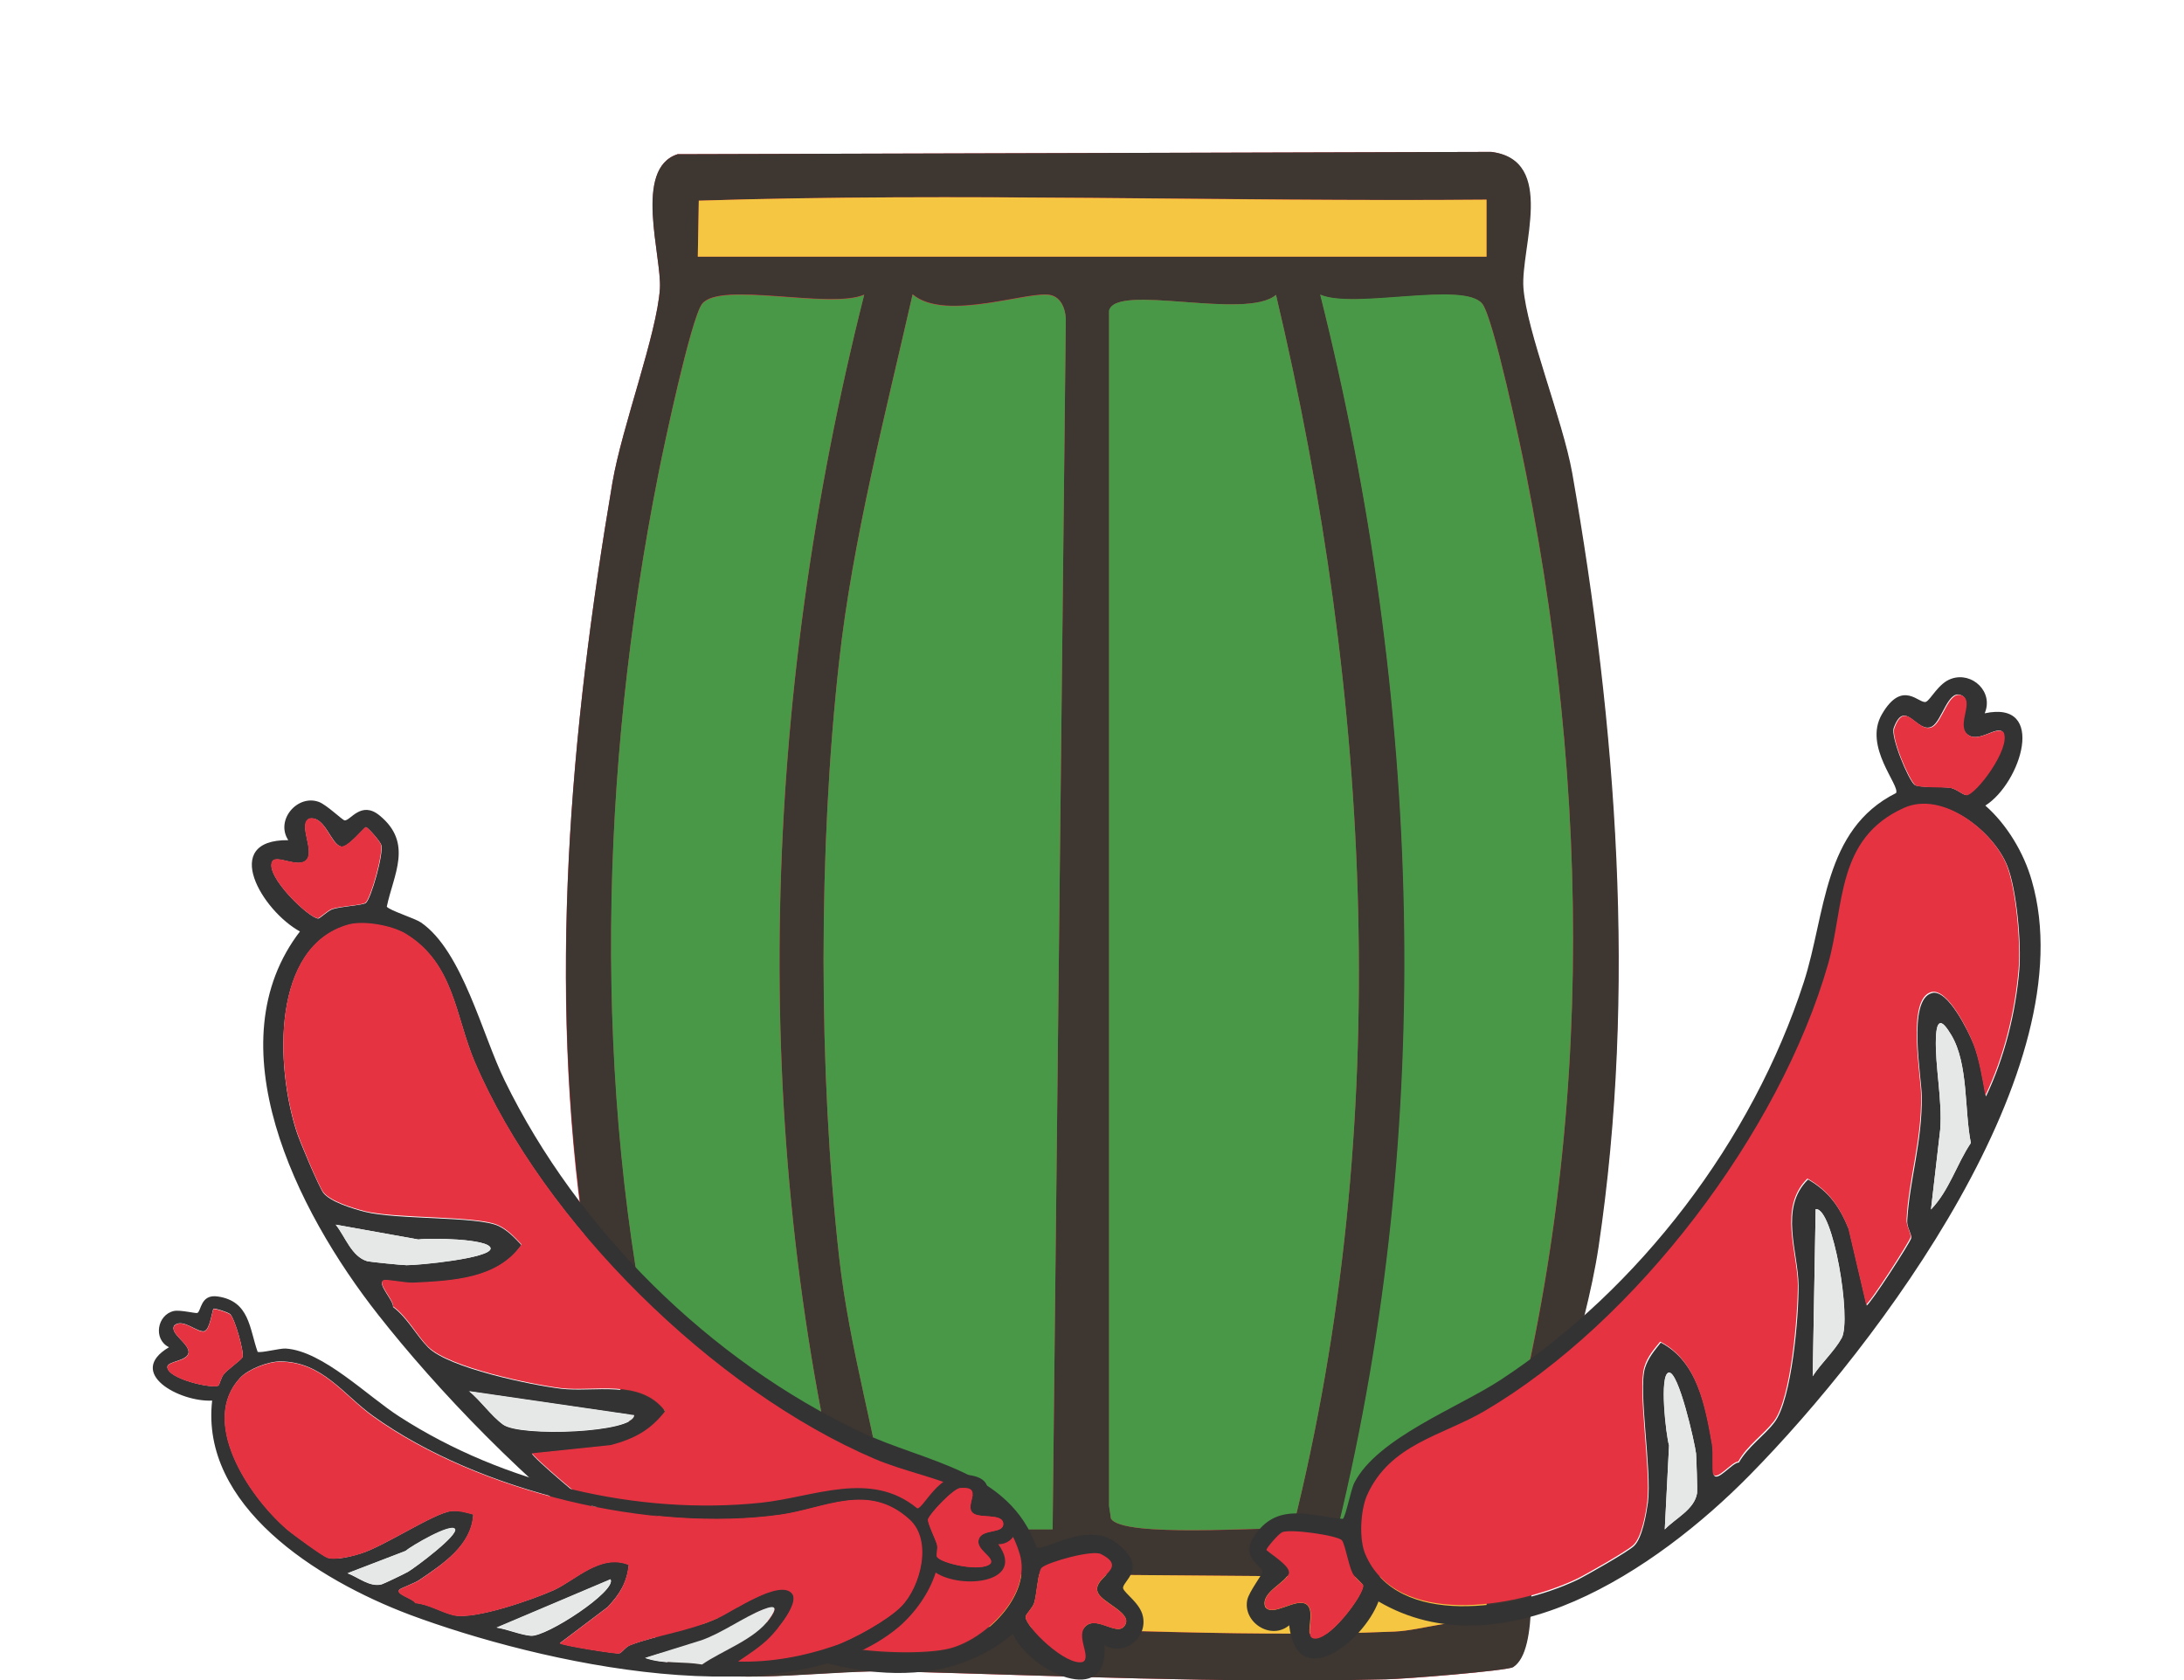 <?xml version="1.0" encoding="UTF-8"?>
<svg id="Capa_1" xmlns="http://www.w3.org/2000/svg" version="1.1" viewBox="0 0 66.29 51">
  <!-- Generator: Adobe Illustrator 29.8.1, SVG Export Plug-In . SVG Version: 2.1.1 Build 2)  -->
  <defs>
    <style>
      .st0 {
        fill: #3e3631;
      }

      .st1 {
        fill: #e63342;
      }

      .st2 {
        fill: #e63344;
      }

      .st3 {
        fill: #343333;
      }

      .st4 {
        fill: #e6e7e7;
      }

      .st5 {
        fill: #f4c642;
      }

      .st6 {
        fill: #489847;
      }
    </style>
  </defs>
  <path class="st2" d="M20.57,4.68c-1.35.43-.48,3.1-.54,4.08-.09,1.38-1.15,4.19-1.44,5.88-1.29,7.61-1.97,15.26-.85,22.96.41,2.8,1.7,6.13,2.04,8.74.17,1.26-.48,4.09,1,4.39,1.88.38,4.44-.06,6.39,0,4.95.13,9.91.36,14.88.24.54,0,3.69-.26,3.86-.37.81-.52.45-3.21.59-4.26.34-2.55,1.6-5.77,2-8.49,1.17-7.78.55-15.8-.8-23.5-.28-1.61-1.37-4.28-1.48-5.61-.09-1.21,1.01-3.88-.97-4.13l-24.7.07h.02Z"/>
  <path class="st0" d="M20.57,4.68l24.7-.07c1.98.25.88,2.92.97,4.13.1,1.32,1.19,4,1.48,5.61,1.35,7.7,1.96,15.72.8,23.5-.41,2.72-1.66,5.95-2,8.49-.14,1.05.22,3.74-.59,4.26-.17.11-3.32.36-3.86.37-4.98.12-9.94-.11-14.88-.24-1.94-.05-4.5.38-6.39,0-1.48-.3-.84-3.13-1-4.39-.34-2.6-1.63-5.94-2.04-8.74-1.14-7.7-.46-15.35.83-22.96.29-1.69,1.35-4.5,1.44-5.88.06-.98-.82-3.65.54-4.08ZM45.12,6.06c-7.98.06-16-.22-23.91.03l-.03,1.7h23.94v-1.73ZM21.18,46.41h4.52c-3.02-12.31-2.55-25.24.53-37.47-1.03.45-4.38-.42-4.92.28-.34.44-1.16,4.31-1.33,5.18-1.78,8.98-2.01,18.5-.05,27.45.34,1.53.81,3.06,1.25,4.55h0ZM27.03,46.41h4.92l.4-36.75c-.02-.31-.14-.61-.43-.7-.6-.19-3.21.83-4.22-.03-.81,3.56-1.83,7.49-2.23,11.14-.63,5.62-.63,12.47,0,18.08.31,2.78,1.14,5.49,1.56,8.25h0ZM38.73,8.95c-.91.78-4.87-.37-5.06.48v36.28l.05.38c.34.59,4.63.26,5.52.3,3.07-12.28,2.39-25.2-.51-37.44ZM45.12,46.41c3.2-10.39,3.32-21.33,1.21-32-.17-.87-1-4.75-1.33-5.18-.54-.7-3.89.17-4.92-.28,3.07,12.25,3.54,25.15.53,37.47h4.52-.01ZM45.12,47.85c-7.97.05-16-.21-23.91.03l-.03,1.41c1.92.2,3.78.03,5.69.04,4.98.02,10.56.4,15.46.19.87-.04,1.84-.44,2.79-.23,0,0,0-1.44,0-1.44Z"/>
  <path class="st6" d="M38.73,8.95c2.9,12.24,3.58,25.16.51,37.44-.89-.05-5.18.29-5.52-.3l-.06-.38V9.43c.2-.85,4.16.3,5.07-.48Z"/>
  <path class="st6" d="M27.03,46.41c-.42-2.76-1.25-5.47-1.56-8.25-.63-5.62-.63-12.46,0-18.08.4-3.64,1.42-7.57,2.23-11.14,1.01.86,3.62-.16,4.22.03.29.09.41.39.43.7l-.4,36.75h-4.92,0Z"/>
  <path class="st6" d="M45.12,46.41h-4.52c3-12.32,2.54-25.22-.53-37.47,1.03.45,4.38-.42,4.92.28.34.44,1.16,4.31,1.33,5.18,2.12,10.67,2,21.61-1.21,32h.01Z"/>
  <path class="st6" d="M21.18,46.41c-.44-1.5-.91-3.02-1.25-4.55-1.97-8.95-1.73-18.47.05-27.45.17-.87,1-4.75,1.33-5.18.54-.7,3.89.17,4.92-.28-3.09,12.23-3.55,25.16-.53,37.47h-4.52Z"/>
  <path class="st5" d="M45.12,6.06v1.73h-23.94l.03-1.7c7.92-.25,15.94.04,23.91-.03Z"/>
  <path class="st5" d="M45.12,47.85v1.44c-.95-.21-1.93.19-2.79.23-4.9.21-10.48-.18-15.46-.19-1.9,0-3.77.16-5.69-.04l.03-1.41c7.92-.24,15.94.02,23.91-.03Z"/>
  <g>
    <path class="st3" d="M9.12,28.28c-1.17-.63-2.45-2.8-.37-2.78-.4-.61.28-1.4.93-1.16.24.09.71.55.78.56.17.02.5-.61,1.06-.15,1.03.84.42,1.8.22,2.77.1.12.85.35,1.04.48,1.26.87,1.86,3.42,2.54,4.8,2.21,4.53,6.23,8.5,10.8,10.66,1.96.93,4.52,1.16,5.34,3.5.21.16,1.53-.82,2.43-.13,1,.77.15,1.17.2,1.38.04.15.52.45.6.85.14.65-.56,1.23-1.17.87.16,1.93-2.24.82-2.78-.34-.65.57-1.57.98-2.44,1.11-5.83.91-13.36-6.39-16.81-10.78-2.53-3.21-5.01-8.26-2.37-11.67ZM16.14,44.11c.02.12,1.74,1.58,1.86,1.61.12.03.34-.09.55-.05,1.21.22,2.3.76,3.69.92.56.06,2.96-.08,3.06.7.06.49-1.31.95-1.71,1.06-.48.12-1.11.14-1.61.17,1.11.72,2.41,1.22,3.67,1.49.81.18,2.44.23,3.18.04,1.08-.28,2.5-1.64,2.12-2.87-.66-2.17-2.71-2.16-4.4-2.88-4.89-2.1-10.05-7.17-12.14-12.06-.59-1.38-.62-2.98-2.09-3.88-.43-.26-1.29-.41-1.75-.28-2.33.66-2.21,4.27-1.57,6.26.09.29.67,1.66.81,1.86.21.28.91.49,1.26.58.99.25,3.41.13,4.06.43.29.14.48.35.7.58-.72,1.04-2.09,1.1-3.29,1.16-.22.01-.8-.11-.89-.08-.23.08.31.61.28.8.45.34.7.86,1.07,1.23.62.62,3.12,1.14,4.03,1.25.99.12,2.41-.29,3.16.7-.45.59-.95.85-1.65,1.03l-2.4.25ZM14.23,42.22c.36.29.67.75,1.04,1.02.52.38,3.98.25,3.98-.28l-5.02-.73ZM18.79,46.42c.51.62,1.25.94,1.85,1.45,1.02-.07,2.38.24,3.31-.17.49-.21.6-.37-.02-.47-.86-.14-1.89-.04-2.79-.23l-2.36-.59ZM10.19,37.17c.3.37.48.97.96,1.11.07.02,1.06.12,1.19.12.34,0,2.57-.21,2.55-.51s-1.89-.32-2.19-.27l-2.51-.45ZM31.13,49.07c-.01.3,1.24,1.51,1.74,1.37.26-.16-.27-.8.1-1.1s.99.38,1.19-.04c.18-.36-.72-.66-.84-.97-.18-.48.98-.7.1-1.16-.26-.14-1.61.24-1.8.41-.11.09-.15.83-.23,1.07-.05.16-.26.35-.26.42ZM10.34,25.69c-.3-.08-.48-.94-.95-.84-.35.18.18.98-.09,1.26-.25.25-.91-.18-1.03.04-.24.43,1.11,1.72,1.39,1.73.05,0,.27-.22.42-.28.25-.09.91-.12,1.02-.19.16-.11.56-1.54.47-1.77-.05-.13-.41-.53-.46-.53-.05,0-.56.64-.76.59Z"/>
    <path class="st1" d="M16.14,44.11l2.4-.25c.71-.19,1.2-.45,1.65-1.03-.75-1-2.17-.58-3.16-.7-.9-.11-3.4-.63-4.03-1.25-.37-.37-.62-.9-1.07-1.23.03-.19-.51-.72-.28-.8.09-.03.68.09.89.08,1.2-.06,2.57-.12,3.29-1.16-.22-.23-.41-.44-.7-.58-.64-.3-3.07-.19-4.06-.43-.35-.09-1.05-.3-1.26-.58-.14-.19-.72-1.57-.81-1.86-.64-1.99-.76-5.6,1.57-6.26.46-.13,1.32.02,1.75.28,1.47.9,1.5,2.5,2.09,3.88,2.09,4.89,7.25,9.97,12.14,12.06,1.69.72,3.74.71,4.4,2.88.37,1.24-1.04,2.59-2.12,2.87-.74.19-2.37.13-3.18-.04-1.26-.27-2.56-.77-3.67-1.49.51-.03,1.13-.05,1.61-.17.41-.1,1.78-.56,1.71-1.06-.1-.78-2.5-.64-3.06-.7-1.39-.16-2.48-.7-3.69-.92-.21-.04-.43.09-.55.05-.12-.03-1.84-1.49-1.86-1.61Z"/>
    <path class="st1" d="M10.34,25.69c.21.05.71-.59.76-.59.06,0,.41.4.46.53.09.23-.31,1.66-.47,1.77-.11.08-.77.1-1.02.19-.15.06-.37.28-.42.28-.28,0-1.63-1.3-1.39-1.73.12-.22.78.21,1.03-.04.27-.28-.26-1.09.09-1.26.48-.1.65.77.95.84Z"/>
    <path class="st1" d="M31.13,49.07c0-.08.21-.26.26-.42.07-.24.12-.98.23-1.07.19-.17,1.54-.55,1.8-.41.88.45-.29.68-.1,1.16.12.32,1.02.61.84.97-.2.42-.84-.25-1.19.04s.17.95-.1,1.1c-.5.15-1.75-1.06-1.74-1.37Z"/>
    <path class="st4" d="M18.79,46.42l2.36.59c.89.19,1.93.08,2.79.23.61.1.5.26.02.47-.94.41-2.3.1-3.31.17-.6-.52-1.34-.83-1.85-1.45Z"/>
    <path class="st4" d="M14.23,42.22l5.02.73c0,.53-3.46.66-3.98.28-.36-.26-.68-.72-1.04-1.02Z"/>
    <path class="st4" d="M10.19,37.17l2.51.45c.3-.05,2.17-.03,2.19.27s-2.21.52-2.55.51c-.13,0-1.12-.1-1.19-.12-.48-.14-.67-.74-.96-1.11Z"/>
  </g>
  <g>
    <path class="st3" d="M41.84,48.61c-.47,1.24-2.47,2.78-2.71.72-.56.47-1.42-.1-1.27-.78.06-.25.46-.77.46-.84,0-.18-.66-.42-.28-1.04.7-1.12,1.73-.65,2.72-.57.1-.11.24-.89.35-1.1.7-1.36,3.16-2.28,4.44-3.12,4.22-2.77,7.64-7.26,9.2-12.07.67-2.07.58-4.63,2.8-5.74.13-.23-1-1.41-.43-2.39.63-1.09,1.14-.29,1.34-.38.14-.06.38-.57.77-.7.63-.22,1.29.4,1.01,1.05,1.9-.41,1.1,2.12.02,2.8.65.57,1.17,1.43,1.41,2.28,1.64,5.67-4.64,14.06-8.56,18.04-2.86,2.91-7.56,6.02-11.28,3.83ZM56.65,39.63c.11-.03,1.34-1.93,1.36-2.05.02-.13-.14-.33-.12-.54.07-1.23.46-2.38.44-3.77,0-.56-.45-2.93.31-3.13.48-.13,1.11,1.17,1.27,1.56.18.46.28,1.08.37,1.58.57-1.2.9-2.54,1.01-3.83.07-.83-.08-2.45-.36-3.16-.41-1.04-1.94-2.27-3.12-1.74-2.07.93-1.8,2.97-2.3,4.73-1.46,5.12-5.84,10.88-10.42,13.57-1.29.76-2.88.99-3.58,2.57-.21.46-.24,1.33-.05,1.78.95,2.23,4.51,1.65,6.4.76.27-.13,1.57-.87,1.74-1.04.25-.24.37-.97.42-1.32.12-1.01-.3-3.4-.09-4.08.1-.31.28-.52.48-.77,1.12.58,1.36,1.93,1.57,3.12.04.21,0,.81.04.9.11.22.57-.39.76-.38.28-.49.77-.81,1.08-1.22.53-.69.74-3.24.73-4.15,0-.99-.6-2.36.29-3.22.64.37.96.83,1.24,1.51l.55,2.35ZM55.02,41.77c.25-.39.66-.76.88-1.16.31-.56-.26-3.98-.79-3.91l-.09,5.07ZM58.61,36.71c.56-.59.77-1.36,1.21-2.02-.2-1-.07-2.39-.59-3.27-.27-.46-.44-.55-.47.08-.03.87.2,1.88.13,2.79l-.28,2.42ZM50.53,46.42c.33-.34.9-.6.98-1.1.01-.07-.02-1.07-.03-1.2-.04-.34-.54-2.52-.83-2.46s-.08,1.91.01,2.21l-.13,2.55ZM59.67,24.13c.3-.03,1.34-1.42,1.13-1.9-.19-.24-.76.37-1.11.04s.25-1.03-.19-1.18c-.38-.13-.56.79-.86.96-.45.24-.82-.88-1.16.04-.1.28.44,1.57.63,1.73.11.09.84.05,1.09.09.17.03.38.21.45.21ZM39.12,47.72c-.04.31-.87.59-.72,1.05.22.33.95-.3,1.26-.07.28.21-.06.92.17,1.02.45.18,1.57-1.32,1.54-1.6,0-.05-.25-.24-.33-.38-.12-.24-.23-.89-.32-.99-.13-.15-1.6-.36-1.82-.24-.12.07-.47.47-.47.53,0,.05.71.47.68.68Z"/>
    <path class="st1" d="M56.65,39.63l-.55-2.35c-.28-.68-.6-1.14-1.24-1.51-.89.87-.3,2.23-.29,3.22,0,.91-.2,3.46-.73,4.15-.32.41-.81.73-1.08,1.22-.19,0-.65.6-.76.38-.05-.09,0-.68-.04-.9-.21-1.18-.45-2.54-1.57-3.12-.2.25-.39.46-.48.77-.21.68.2,3.07.09,4.08-.04.35-.17,1.08-.42,1.32-.17.17-1.46.91-1.74,1.04-1.89.89-5.46,1.46-6.4-.76-.19-.44-.15-1.31.05-1.78.7-1.57,2.29-1.81,3.58-2.57,4.59-2.7,8.96-8.46,10.42-13.57.5-1.76.23-3.8,2.3-4.73,1.18-.53,2.71.71,3.12,1.74.28.71.43,2.34.36,3.16-.11,1.29-.44,2.64-1.01,3.83-.09-.5-.19-1.12-.37-1.58-.15-.39-.78-1.69-1.27-1.56-.76.2-.31,2.56-.31,3.13.02,1.4-.38,2.55-.44,3.77-.01.21.14.41.12.54-.02.12-1.24,2.02-1.36,2.05Z"/>
    <path class="st1" d="M39.12,47.72c.03-.21-.67-.63-.68-.68,0-.05.34-.46.47-.53.22-.12,1.68.09,1.82.24.09.1.2.75.32.99.07.15.32.34.33.38.03.28-1.09,1.78-1.54,1.6-.23-.09.11-.8-.17-1.02-.31-.24-1.04.39-1.26.07-.16-.46.68-.74.72-1.05Z"/>
    <path class="st1" d="M59.67,24.13c-.08,0-.29-.18-.45-.21-.25-.04-.98,0-1.09-.09-.19-.17-.74-1.45-.63-1.73.34-.93.71.2,1.16-.04.3-.16.48-1.08.86-.96.44.15-.14.87.19,1.18s.92-.29,1.11-.04c.21.48-.83,1.87-1.13,1.9Z"/>
    <path class="st4" d="M58.61,36.71l.28-2.42c.07-.91-.16-1.92-.13-2.79.02-.62.19-.53.47-.08.52.88.39,2.26.59,3.27-.44.66-.65,1.44-1.21,2.02Z"/>
    <path class="st4" d="M55.02,41.77l.09-5.07c.53-.06,1.09,3.35.79,3.91-.21.39-.63.77-.88,1.16Z"/>
    <path class="st4" d="M50.53,46.42l.13-2.55c-.09-.29-.31-2.14-.01-2.21s.79,2.13.83,2.46c.01.13.05,1.12.03,1.2-.08.49-.65.75-.98,1.1Z"/>
  </g>
  <g>
    <path class="st3" d="M6.44,42.51c-.99.05-2.63-.84-1.31-1.62-.49-.24-.36-.99.15-1.1.19-.04.66.08.71.06.12-.05.09-.58.62-.5.97.14.96.98,1.21,1.68.11.04.67-.11.85-.1,1.13.07,2.5,1.46,3.46,2.07,3.15,2.03,7.23,3,10.97,2.61,1.61-.17,3.32-1,4.74.17.19.02.65-1.11,1.5-1.02.93.1.54.68.66.8.08.08.5.09.71.31.34.36.12,1-.41,1,.85,1.17-1.11,1.38-1.9.86-.19.61-.62,1.22-1.12,1.65-3.35,2.82-10.95,1.08-14.84-.37-2.84-1.07-6.37-3.32-6-6.51ZM17,49.87c.06.07,1.71.33,1.8.31.09-.03.18-.19.33-.25.85-.32,1.75-.4,2.7-.84.38-.17,1.85-1.19,2.22-.73.23.29-.46,1.11-.68,1.33-.26.26-.65.52-.96.73.99.03,2-.15,2.91-.47.58-.2,1.64-.79,2.04-1.2.58-.59.96-2,.24-2.64-1.25-1.13-2.56-.33-3.91-.14-3.92.55-9.15-.69-12.36-2.99-.91-.65-1.54-1.65-2.82-1.66-.38,0-.98.24-1.22.5-1.23,1.32.24,3.56,1.41,4.58.17.15,1.07.8,1.23.87.24.1.77-.04,1.02-.12.72-.22,2.22-1.23,2.75-1.29.24-.03.44.04.67.1-.05.94-.91,1.5-1.65,2-.13.09-.55.24-.6.29-.11.14.43.27.49.4.42.04.78.28,1.16.37.63.15,2.42-.48,3.04-.76.67-.31,1.42-1.12,2.28-.77-.06.55-.28.9-.65,1.29l-1.43,1.08ZM15.06,49.4c.34.05.72.22,1.05.25.48.04,2.62-1.37,2.42-1.71l-3.47,1.47ZM19.57,50.32c.57.2,1.16.11,1.74.21.62-.44,1.6-.76,2.04-1.38.23-.32.24-.46-.19-.29-.6.24-1.22.7-1.86.93l-1.73.54ZM10.54,47.75c.33.12.68.43,1.04.34.05-.01.72-.33.8-.38.22-.13,1.55-1.13,1.42-1.3s-1.32.52-1.5.67l-1.77.68ZM28.44,47.25c.11.2,1.37.48,1.63.2.11-.2-.48-.41-.36-.74s.78-.14.74-.48c-.03-.3-.71-.14-.91-.3-.3-.23.35-.82-.38-.77-.22.02-.93.77-.99.95-.03.1.22.59.27.77.03.12-.03.32,0,.37ZM6.22,40.4c-.22.07-.67-.41-.93-.17-.16.25.49.56.43.84-.06.25-.64.24-.64.42.01.36,1.37.67,1.55.56.03-.02.08-.24.16-.34.12-.15.53-.43.57-.52.06-.14-.24-1.2-.38-1.31-.08-.06-.46-.18-.5-.16-.03.02-.11.62-.26.67Z"/>
    <path class="st1" d="M17,49.87l1.43-1.08c.38-.39.59-.75.65-1.29-.86-.34-1.61.47-2.28.77-.62.28-2.41.91-3.04.76-.38-.09-.74-.33-1.16-.37-.05-.13-.6-.26-.49-.4.05-.06.46-.2.6-.29.74-.5,1.59-1.07,1.65-2-.23-.06-.43-.12-.67-.1-.52.06-2.02,1.06-2.75,1.29-.25.08-.79.21-1.02.12-.17-.07-1.06-.72-1.23-.87-1.17-1.02-2.64-3.27-1.41-4.58.24-.26.85-.5,1.22-.5,1.28,0,1.92,1.01,2.82,1.66,3.21,2.3,8.45,3.54,12.36,2.99,1.35-.19,2.65-.99,3.91.14.71.64.34,2.05-.24,2.64-.4.41-1.46,1-2.04,1.2-.91.31-1.92.5-2.91.47.31-.21.7-.46.96-.73.22-.22.91-1.04.68-1.33-.36-.46-1.84.56-2.22.73-.94.43-1.84.51-2.7.84-.15.06-.24.22-.33.25-.09.02-1.75-.24-1.8-.31Z"/>
    <path class="st1" d="M6.22,40.4c.15-.05.23-.65.26-.67.04-.02.41.1.5.16.15.11.44,1.17.38,1.31-.04.09-.45.36-.57.52-.08.09-.13.32-.16.34-.18.1-1.54-.2-1.55-.56,0-.19.58-.17.64-.42.07-.28-.58-.59-.43-.84.26-.25.71.24.93.17Z"/>
    <path class="st1" d="M28.44,47.25c-.03-.05.04-.25,0-.37-.05-.18-.3-.67-.27-.77.06-.18.77-.94.99-.95.73-.05.08.54.38.77.2.16.88,0,.91.3.03.34-.63.16-.74.48s.47.54.36.74c-.26.29-1.52,0-1.63-.2Z"/>
    <path class="st4" d="M19.57,50.32l1.73-.54c.64-.23,1.26-.69,1.86-.93.43-.17.42-.03.19.29-.44.62-1.42.95-2.04,1.38-.58-.1-1.17-.01-1.74-.21Z"/>
    <path class="st4" d="M15.06,49.4l3.47-1.47c.2.34-1.95,1.75-2.42,1.71-.33-.03-.71-.2-1.05-.25Z"/>
    <path class="st4" d="M10.54,47.75l1.77-.68c.17-.15,1.36-.85,1.5-.67s-1.21,1.18-1.42,1.3c-.09.05-.75.37-.8.38-.36.1-.71-.21-1.04-.34Z"/>
  </g>
</svg>